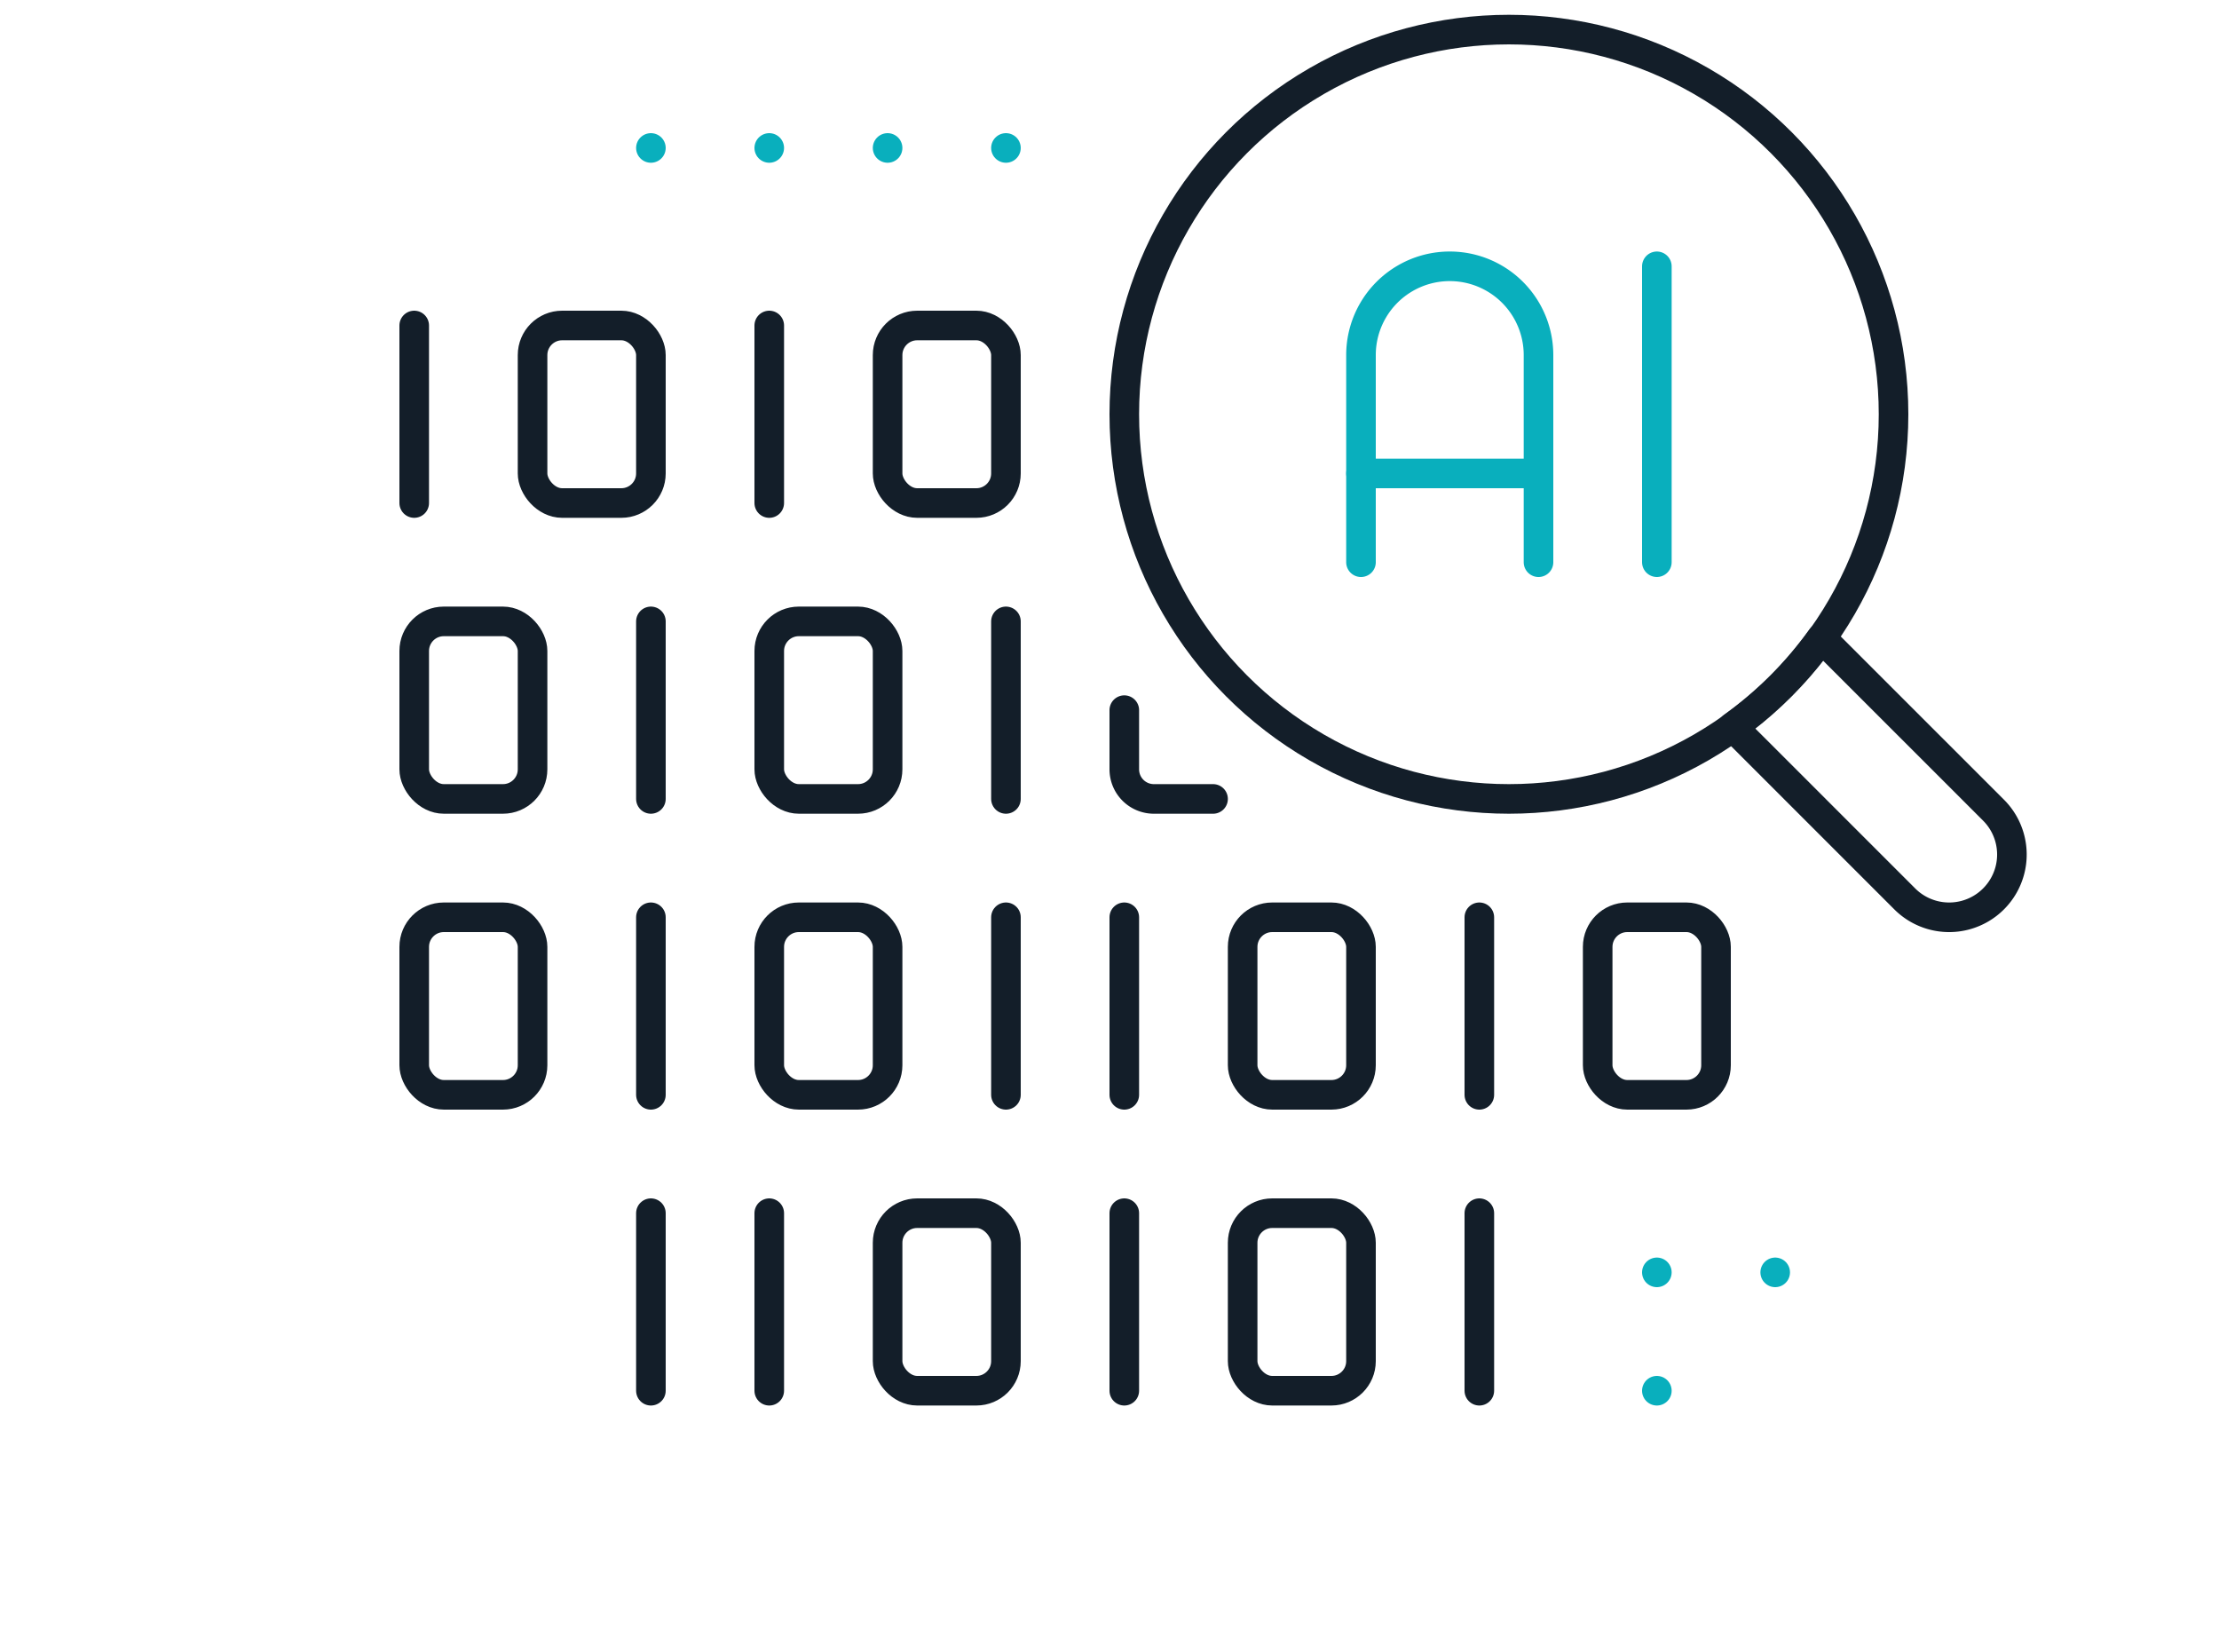 <svg xmlns="http://www.w3.org/2000/svg" xmlns:xlink="http://www.w3.org/1999/xlink" width="75" height="55.84" viewBox="0 0 75 55.84">
  <defs>
    <clipPath id="clip-path">
      <rect id="Rectangle_10617" data-name="Rectangle 10617" width="56" height="48" fill="none" stroke="#131e29" stroke-width="1"/>
    </clipPath>
  </defs>
  <g id="Groupe_12016" data-name="Groupe 12016" transform="translate(-1420 -1009.121)">
    <g id="Groupe_7631" data-name="Groupe 7631" transform="translate(241 -22.039)">
      <g id="Groupe_7479" data-name="Groupe 7479" transform="translate(0 -1423.121)">
        <g id="Groupe_3395" data-name="Groupe 3395" transform="translate(777 -642.879)">
          <rect id="Rectangle_1636" data-name="Rectangle 1636" width="75" height="52" transform="translate(402 3101)" fill="none"/>
        </g>
      </g>
    </g>
    <g id="Groupe_12000" data-name="Groupe 12000" transform="translate(1433 1009.121)">
      <line id="Ligne_915" data-name="Ligne 915" y1="6" transform="translate(21 21)" fill="none" stroke="#131e29" stroke-linecap="round" stroke-linejoin="round" stroke-width="1"/>
      <line id="Ligne_916" data-name="Ligne 916" y1="6" transform="translate(9 21)" fill="none" stroke="#131e29" stroke-linecap="round" stroke-linejoin="round" stroke-width="1"/>
      <g id="Groupe_11999" data-name="Groupe 11999">
        <g id="Groupe_11998" data-name="Groupe 11998" clip-path="url(#clip-path)">
          <rect id="Rectangle_10607" data-name="Rectangle 10607" width="4" height="6" rx="1" transform="translate(13 21)" fill="none" stroke="#131e29" stroke-linecap="round" stroke-linejoin="round" stroke-width="1"/>
          <rect id="Rectangle_10608" data-name="Rectangle 10608" width="4" height="6" rx="1" transform="translate(1 21)" fill="none" stroke="#131e29" stroke-linecap="round" stroke-linejoin="round" stroke-width="1"/>
          <path id="Tracé_25891" data-name="Tracé 25891" d="M28,27H26a1,1,0,0,1-1-1V24" fill="none" stroke="#131e29" stroke-linecap="round" stroke-linejoin="round" stroke-width="1"/>
          <line id="Ligne_917" data-name="Ligne 917" y1="6" transform="translate(25 41)" fill="none" stroke="#131e29" stroke-linecap="round" stroke-linejoin="round" stroke-width="1"/>
          <line id="Ligne_918" data-name="Ligne 918" y1="6" transform="translate(13 41)" fill="none" stroke="#131e29" stroke-linecap="round" stroke-linejoin="round" stroke-width="1"/>
          <line id="Ligne_919" data-name="Ligne 919" y1="6" transform="translate(9 41)" fill="none" stroke="#131e29" stroke-linecap="round" stroke-linejoin="round" stroke-width="1"/>
          <line id="Ligne_920" data-name="Ligne 920" y1="6" transform="translate(37 41)" fill="none" stroke="#131e29" stroke-linecap="round" stroke-linejoin="round" stroke-width="1"/>
          <rect id="Rectangle_10609" data-name="Rectangle 10609" width="4" height="6" rx="1" transform="translate(29 41)" fill="none" stroke="#131e29" stroke-linecap="round" stroke-linejoin="round" stroke-width="1"/>
          <rect id="Rectangle_10610" data-name="Rectangle 10610" width="4" height="6" rx="1" transform="translate(17 41)" fill="none" stroke="#131e29" stroke-linecap="round" stroke-linejoin="round" stroke-width="1"/>
          <line id="Ligne_921" data-name="Ligne 921" y1="6" transform="translate(13 11)" fill="none" stroke="#131e29" stroke-linecap="round" stroke-linejoin="round" stroke-width="1"/>
          <line id="Ligne_922" data-name="Ligne 922" y1="6" transform="translate(1 11)" fill="none" stroke="#131e29" stroke-linecap="round" stroke-linejoin="round" stroke-width="1"/>
          <rect id="Rectangle_10611" data-name="Rectangle 10611" width="4" height="6" rx="1" transform="translate(17 11)" fill="none" stroke="#131e29" stroke-linecap="round" stroke-linejoin="round" stroke-width="1"/>
          <rect id="Rectangle_10612" data-name="Rectangle 10612" width="4" height="6" rx="1" transform="translate(5 11)" fill="none" stroke="#131e29" stroke-linecap="round" stroke-linejoin="round" stroke-width="1"/>
          <line id="Ligne_923" data-name="Ligne 923" y1="6" transform="translate(9 31)" fill="none" stroke="#131e29" stroke-linecap="round" stroke-linejoin="round" stroke-width="1"/>
          <line id="Ligne_924" data-name="Ligne 924" y1="6" transform="translate(37 31)" fill="none" stroke="#131e29" stroke-linecap="round" stroke-linejoin="round" stroke-width="1"/>
          <line id="Ligne_925" data-name="Ligne 925" y1="6" transform="translate(21 31)" fill="none" stroke="#131e29" stroke-linecap="round" stroke-linejoin="round" stroke-width="1"/>
          <line id="Ligne_926" data-name="Ligne 926" y1="6" transform="translate(25 31)" fill="none" stroke="#131e29" stroke-linecap="round" stroke-linejoin="round" stroke-width="1"/>
          <rect id="Rectangle_10613" data-name="Rectangle 10613" width="4" height="6" rx="1" transform="translate(13 31)" fill="none" stroke="#131e29" stroke-linecap="round" stroke-linejoin="round" stroke-width="1"/>
          <rect id="Rectangle_10614" data-name="Rectangle 10614" width="4" height="6" rx="1" transform="translate(1 31)" fill="none" stroke="#131e29" stroke-linecap="round" stroke-linejoin="round" stroke-width="1"/>
          <rect id="Rectangle_10615" data-name="Rectangle 10615" width="4" height="6" rx="1" transform="translate(41 31)" fill="none" stroke="#131e29" stroke-linecap="round" stroke-linejoin="round" stroke-width="1"/>
          <rect id="Rectangle_10616" data-name="Rectangle 10616" width="4" height="6" rx="1" transform="translate(29 31)" fill="none" stroke="#131e29" stroke-linecap="round" stroke-linejoin="round" stroke-width="1"/>
          <circle id="Ellipse_284" data-name="Ellipse 284" cx="13" cy="13" r="13" transform="translate(25 1)" fill="none" stroke="#131e29" stroke-linejoin="round" stroke-width="1"/>
          <path id="Tracé_25892" data-name="Tracé 25892" d="M54.379,27.379l-5.818-5.817a13.042,13.042,0,0,1-3,3l5.818,5.817a2.121,2.121,0,0,0,3-3Z" fill="none" stroke="#131e29" stroke-linejoin="round" stroke-width="1"/>
          <path id="Tracé_25894" data-name="Tracé 25894" d="M0,0H6" transform="translate(33 16)" fill="#09afbd" stroke="#09afbd" stroke-linecap="round" stroke-width="1"/>
          <line id="Ligne_928" data-name="Ligne 928" y2="10" transform="translate(43 9)" fill="none" stroke="#09afbd" stroke-linecap="round" stroke-linejoin="round" stroke-width="1"/>
          <path id="Tracé_25893" data-name="Tracé 25893" d="M33,19V12a3,3,0,0,1,6,0v7" fill="none" stroke="#09afbd" stroke-linecap="round" stroke-linejoin="round" stroke-width="1"/>
          <line id="Ligne_929" data-name="Ligne 929" transform="translate(21 5)" fill="none" stroke="#09afbd" stroke-linecap="round" stroke-linejoin="round" stroke-width="1"/>
          <line id="Ligne_930" data-name="Ligne 930" transform="translate(17 5)" fill="none" stroke="#09afbd" stroke-linecap="round" stroke-linejoin="round" stroke-width="1"/>
          <line id="Ligne_931" data-name="Ligne 931" transform="translate(13 5)" fill="none" stroke="#09afbd" stroke-linecap="round" stroke-linejoin="round" stroke-width="1"/>
          <line id="Ligne_932" data-name="Ligne 932" transform="translate(9 5)" fill="none" stroke="#09afbd" stroke-linecap="round" stroke-linejoin="round" stroke-width="1"/>
          <line id="Ligne_933" data-name="Ligne 933" transform="translate(43 43)" fill="none" stroke="#09afbd" stroke-linecap="round" stroke-linejoin="round" stroke-width="1"/>
          <line id="Ligne_934" data-name="Ligne 934" transform="translate(43 47)" fill="none" stroke="#09afbd" stroke-linecap="round" stroke-linejoin="round" stroke-width="1"/>
          <line id="Ligne_935" data-name="Ligne 935" transform="translate(47 43)" fill="none" stroke="#09afbd" stroke-linecap="round" stroke-linejoin="round" stroke-width="1"/>
        </g>
      </g>
    </g>
  </g>
</svg>
